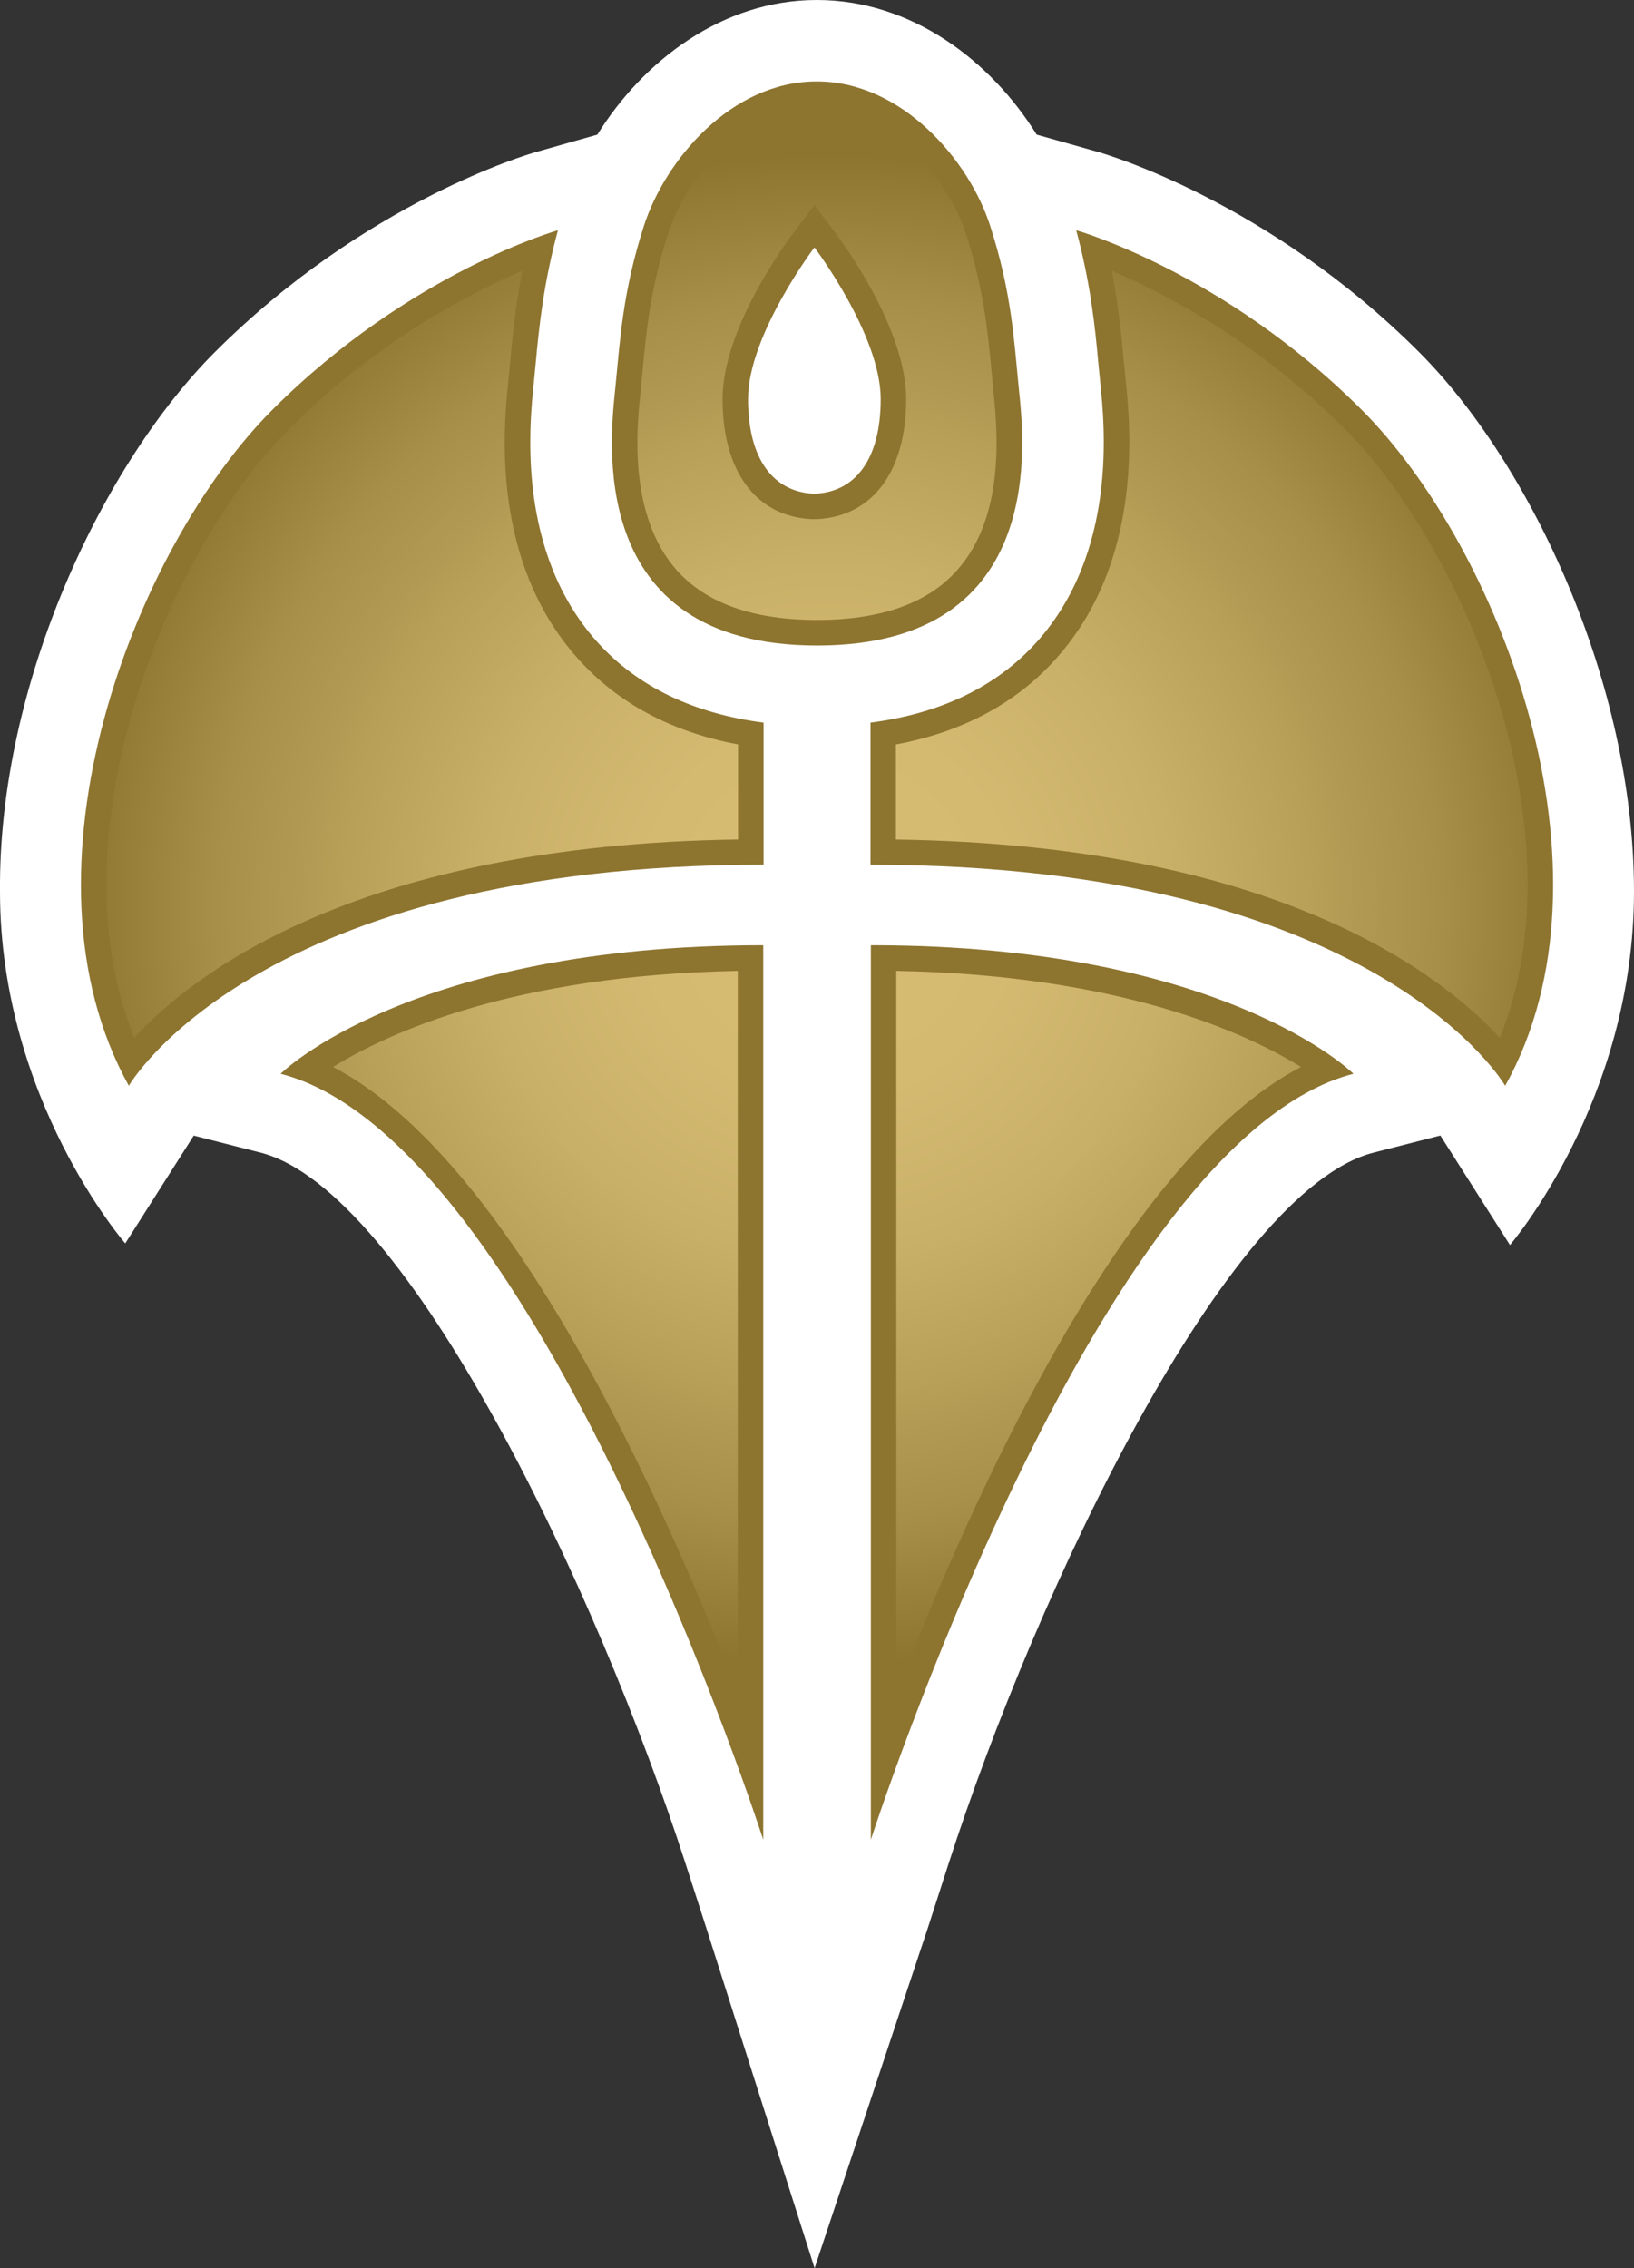 <?xml version="1.0" encoding="utf-8"?>
<!-- Generator: Adobe Illustrator 15.0.2, SVG Export Plug-In . SVG Version: 6.00 Build 0)  -->
<!DOCTYPE svg PUBLIC "-//W3C//DTD SVG 1.1//EN" "http://www.w3.org/Graphics/SVG/1.1/DTD/svg11.dtd">
<svg version="1.1" id="Layer_1" xmlns="http://www.w3.org/2000/svg" xmlns:xlink="http://www.w3.org/1999/xlink" x="0px" y="0px"
	 width="36.031px" height="50px" viewBox="0 0 36.031 50" enable-background="new 0 0 36.031 50" xml:space="preserve">
<rect x="0" y="0" width="36.031" height="50" fill="#333333" stroke="none"/>
<path fill="#FFFFFF" d="M36.031,19.651c0-4.612-2.295-9.446-4.739-11.889c-3.323-3.326-6.924-4.367-7.074-4.411L22.86,2.968
	C21.851,1.342,20.101,0,18.011,0c-2.085,0-3.829,1.342-4.839,2.968l-1.356,0.384c-0.151,0.044-3.751,1.085-7.079,4.411
	C2.294,10.206-0.038,15.042,0,19.653c0,4.587,2.762,7.757,2.762,7.757l1.51-2.376l1.473,0.375c3.246,0.831,7.439,9.679,9.379,15.696
	l0.447,1.385L17.962,50l2.501-7.51l0.447-1.385c1.94-6.018,6.135-14.865,9.378-15.696l1.473-0.377l1.535,2.414
	C33.296,27.445,36.031,24.271,36.031,19.651"/>
<path fill="#8D742F" d="M16.83,20.837v19.719c0,0-4.97-15.433-10.643-16.885C6.188,23.671,9.025,20.837,16.83,20.837 M6.008,9.032
	c-3.033,3.032-5.805,10.156-3.167,14.903c0,0,2.8-4.873,13.997-4.873V15.93c-1.529-0.199-2.767-0.78-3.662-1.771
	c-1.797-1.996-1.5-4.805-1.404-5.729l0.041-0.425c0.076-0.829,0.176-1.768,0.49-2.929C12.303,5.076,9.041,5.999,6.008,9.032
	 M29.845,23.671c-5.672,1.452-10.642,16.885-10.642,16.885V20.837C27.01,20.837,29.845,23.671,29.845,23.671 M23.732,5.076
	c0.312,1.162,0.413,2.1,0.487,2.929l0.042,0.425c0.095,0.923,0.391,3.732-1.405,5.729c-0.894,0.991-2.133,1.572-3.661,1.771v3.133
	c11.194,0,13.996,4.873,13.996,4.873c2.637-4.747-0.131-11.871-3.166-14.903C26.992,5.999,23.732,5.076,23.732,5.076 M22.463,8.535
	c-0.104-1.044-0.156-2.09-0.627-3.551c-0.47-1.464-1.955-3.189-3.826-3.189c-1.879,0-3.342,1.725-3.813,3.189
	c-0.469,1.461-0.523,2.507-0.627,3.551c-0.104,1.045-0.725,5.695,4.447,5.695S22.567,9.58,22.463,8.535 M18.01,10.881v0.003
	c-0.019,0-0.035,0-0.051-0.002c-0.02,0.002-0.035,0.002-0.054,0.002v-0.003c-0.831-0.053-1.41-0.731-1.41-2.085
	c0-1.411,1.464-3.342,1.464-3.342s1.461,1.931,1.461,3.342C19.42,10.149,18.843,10.828,18.01,10.881"/>
<g>
	<defs>
		<path id="SVGID_414_" d="M7.343,23.521c3.906,2.023,7.267,9.515,8.925,13.809V21.403C11.338,21.495,8.563,22.766,7.343,23.521
			 M19.764,37.33c1.66-4.293,5.018-11.785,8.924-13.809c-1.219-0.755-3.994-2.026-8.924-2.118V37.33z M6.402,9.427
			c-2.777,2.78-5.24,9.021-3.443,13.45c1.303-1.417,4.947-4.251,13.316-4.371V16.41c-1.463-0.274-2.644-0.905-3.519-1.877
			c-1.96-2.175-1.647-5.17-1.544-6.157l0.04-0.424c0.055-0.611,0.125-1.258,0.265-1.983C10.367,6.456,8.329,7.505,6.402,9.427
			 M24.779,7.95l0.045,0.443c0.099,0.984,0.402,3.976-1.55,6.141c-0.874,0.972-2.056,1.603-3.519,1.877v2.096
			c8.367,0.12,12.016,2.955,13.318,4.371c1.797-4.43-0.666-10.67-3.443-13.45c-1.928-1.922-3.965-2.971-5.115-3.462
			C24.659,6.716,24.729,7.371,24.779,7.95 M17.867,11.443c-1.211-0.076-1.934-1.067-1.934-2.647c0-1.557,1.414-3.469,1.578-3.683
			l0.447-0.591l0.447,0.591c0.163,0.214,1.577,2.126,1.577,3.683c0,1.58-0.726,2.571-1.94,2.647l-0.137,0.002L17.867,11.443z
			 M14.73,5.153c-0.394,1.231-0.481,2.162-0.564,3.06L14.12,8.685c-0.077,0.735-0.276,2.685,0.815,3.899
			c0.65,0.72,1.686,1.083,3.082,1.083c1.396,0,2.434-0.364,3.08-1.088c1.096-1.216,0.891-3.166,0.805-3.991l-0.031-0.34
			c-0.086-0.909-0.172-1.849-0.569-3.092c-0.378-1.161-1.644-2.798-3.294-2.798C16.465,2.357,15.168,3.801,14.73,5.153"/>
	</defs>
	<clipPath id="SVGID_5_">
		<use xlink:href="#SVGID_414_"  overflow="visible"/>
	</clipPath>
	
		<radialGradient id="SVGID_6_" cx="-884.352" cy="643.541" r="1.251" gradientTransform="matrix(13.282 0 0 -13.282 11764.235 8567.548)" gradientUnits="userSpaceOnUse">
		<stop  offset="0" style="stop-color:#D7BD74"/>
		<stop  offset="0.246" style="stop-color:#D4BA71"/>
		<stop  offset="0.455" style="stop-color:#C9B068"/>
		<stop  offset="0.65" style="stop-color:#B89F58"/>
		<stop  offset="0.691" style="stop-color:#B39A54"/>
		<stop  offset="0.81" style="stop-color:#A88F49"/>
		<stop  offset="1" style="stop-color:#8D742F"/>
	</radialGradient>
	<rect x="1.162" y="2.357" clip-path="url(#SVGID_5_)" fill="url(#SVGID_6_)" width="33.709" height="34.972"/>
</g>
</svg>
